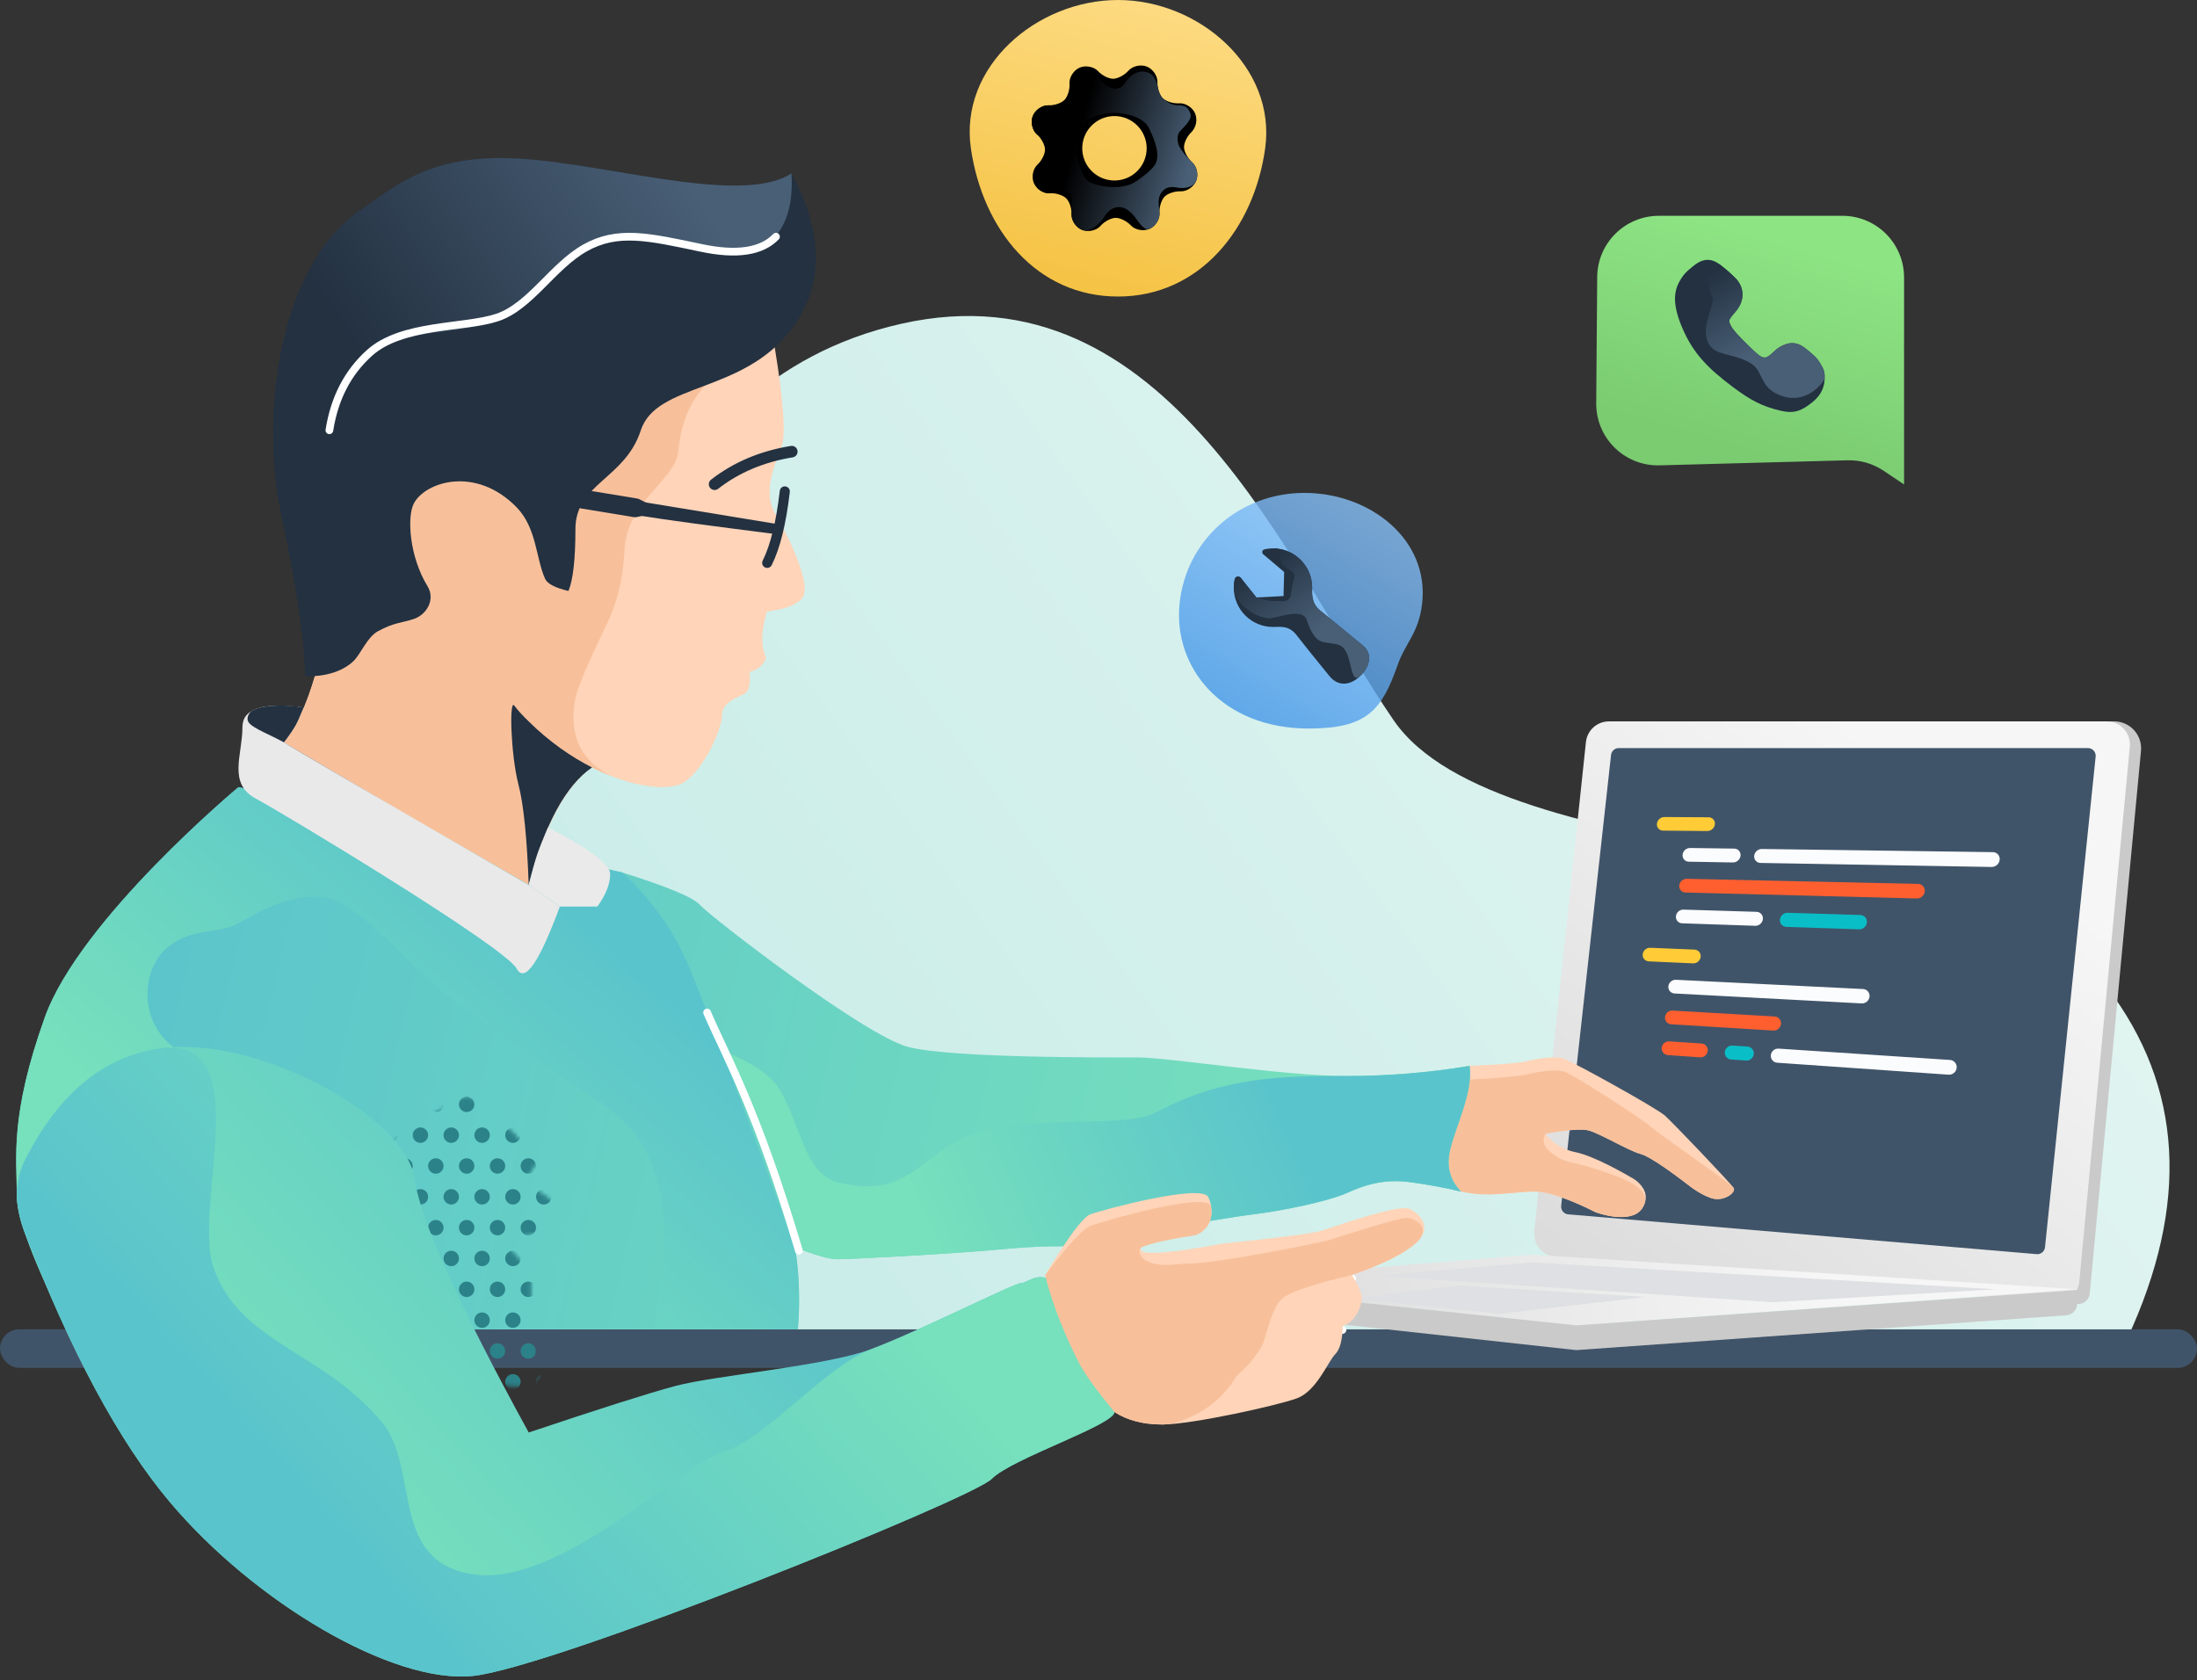 <svg xmlns="http://www.w3.org/2000/svg" xmlns:xlink="http://www.w3.org/1999/xlink" width="570px" height="436px" viewBox="0 0 570 436"><rect x="0" y="0" width="570" height="436" fill="#333333" stroke="none"/><title>Instant-Access-Engineers</title><desc>Created with Sketch.</desc><defs><linearGradient x1="89.781%" y1="35.262%" x2="5.034%" y2="67.988%" id="linearGradient-1"><stop stop-color="#E2F5F1" offset="0%"></stop><stop stop-color="#C5EBE7" offset="100%"></stop></linearGradient><linearGradient x1="71.724%" y1="15.726%" x2="-2.444%" y2="105.404%" id="linearGradient-2"><stop stop-color="#F6F6F6" offset="0%"></stop><stop stop-color="#D8D8D8" offset="100%"></stop></linearGradient><linearGradient x1="71.724%" y1="49.775%" x2="-2.444%" y2="50.364%" id="linearGradient-3"><stop stop-color="#F6F6F6" offset="0%"></stop><stop stop-color="#D8D8D8" offset="100%"></stop></linearGradient><linearGradient x1="93.042%" y1="54%" x2="6.653%" y2="46.526%" id="linearGradient-4"><stop stop-color="#77E0BC" offset="0%"></stop><stop stop-color="#5AC4CC" offset="100%"></stop></linearGradient><linearGradient x1="22.991%" y1="53.487%" x2="76.704%" y2="46.805%" id="linearGradient-5"><stop stop-color="#77E0BC" offset="0%"></stop><stop stop-color="#5AC4CC" offset="100%"></stop></linearGradient><linearGradient x1="22.991%" y1="71.633%" x2="76.704%" y2="30.179%" id="linearGradient-6"><stop stop-color="#77E0BC" offset="0%"></stop><stop stop-color="#5AC4CC" offset="100%"></stop></linearGradient><linearGradient x1="80.271%" y1="4.605%" x2="22.504%" y2="43.165%" id="linearGradient-7"><stop stop-color="#495F76" offset="0%"></stop><stop stop-color="#233141" offset="100%"></stop></linearGradient><path d="M25.575,84.915 C51.685,84.915 49.932,64.473 66.031,64.473 C73.312,52.961 74.215,41.779 68.74,30.927 C62.77,19.093 33.541,5.401 40.811,9.329 C37.308,11.073 35.509,12.583 35.415,13.857 C35.134,17.646 29.579,17.875 29.209,18.364 C25.033,23.889 23.245,20.942 22.166,24.273 C21.375,26.715 25.445,29.16 25.077,31.595 C24.901,32.758 18.807,35.795 18.676,36.966 C18.324,40.104 22.17,41.132 21.724,44.213 C21.477,45.915 30.168,45.631 30.447,47.337 C30.688,48.815 23.595,54.77 23.955,56.207 C24.456,58.201 23.867,61.339 24.348,62.897 C26.056,68.434 23.971,71.444 22.988,74.508 C21.12,80.337 21.982,83.806 25.575,84.915 Z" id="path-8"></path><linearGradient x1="22.991%" y1="64.836%" x2="76.704%" y2="36.406%" id="linearGradient-10"><stop stop-color="#77E0BC" offset="0%"></stop><stop stop-color="#5AC4CC" offset="100%"></stop></linearGradient><linearGradient x1="76.704%" y1="36.438%" x2="22.991%" y2="64.801%" id="linearGradient-11"><stop stop-color="#77E0BC" offset="0%"></stop><stop stop-color="#5AC4CC" offset="100%"></stop></linearGradient><linearGradient x1="72.041%" y1="2.051%" x2="47.18%" y2="100%" id="linearGradient-12"><stop stop-color="#FDDB82" offset="0%"></stop><stop stop-color="#F5C344" offset="100%"></stop></linearGradient><linearGradient x1="93.583%" y1="62.945%" x2="26.955%" y2="44.486%" id="linearGradient-13"><stop stop-color="#495F76" offset="0%"></stop><stop stop-color="#000000" offset="100%"></stop></linearGradient><linearGradient x1="87.658%" y1="-8.615%" x2="0%" y2="125.832%" id="linearGradient-14"><stop stop-color="#96CAFD" offset="0%"></stop><stop stop-color="#2785E1" offset="100%"></stop></linearGradient><linearGradient x1="70.668%" y1="52.534%" x2="32.107%" y2="-0.342%" id="linearGradient-15"><stop stop-color="#495F76" offset="0%"></stop><stop stop-color="#233141" offset="100%"></stop></linearGradient><linearGradient x1="72.041%" y1="13.588%" x2="47.18%" y2="87.969%" id="linearGradient-16"><stop stop-color="#8DE483" offset="0%"></stop><stop stop-color="#7BCB71" offset="100%"></stop></linearGradient><linearGradient x1="66.293%" y1="52.768%" x2="35.894%" y2="-4.999%" id="linearGradient-17"><stop stop-color="#495F76" offset="0%"></stop><stop stop-color="#233141" offset="100%"></stop></linearGradient></defs><g id="Page-1" stroke="none" stroke-width="1" fill="none" fill-rule="evenodd"><g id="Fixed-web-Quick-fixes-illustrations" transform="translate(-161, -4454)"><g id="Instant-Access-Engineers" transform="translate(161, 4454)"><path d="M64.509,348 C44.085,328.572 38.206,305.572 46.873,279 C59.873,239.141 101.963,247.915 128.603,212.133 C155.243,176.35 164.906,99.451 233.945,83.99 C302.984,68.529 334.071,146.85 361.569,186.891 C389.067,226.933 516.806,217.166 546.564,256.066 C566.402,281.998 568.142,312.512 551.785,347.607 L64.509,348 Z" id="Path-77" fill="url(#linearGradient-1)"></path><g id="Group-57" transform="translate(0, 41)"><path d="M200.999,49.131 C203.328,63.407 203.911,72.025 202.746,74.984 C200.999,79.423 197.877,86.697 200.999,92.088 C204.121,97.479 211.404,111.477 207.762,114.637 C204.121,117.796 198.766,117.119 198.766,118.126 C198.766,119.133 196.534,124.803 198.766,129.671 C198.031,131.599 196.599,132.835 194.47,133.38 C194.795,136.491 194.328,138.383 193.068,139.057 C191.178,140.068 187.35,141.288 187.35,144.567 C187.35,147.847 182.887,158.491 177.462,161.997 C173.84,164.338 164.22,163.553 153.47,158.076 C146.658,163.107 141.226,173.278 137.173,188.59 C117.375,177.265 106.37,170.936 104.159,169.603 C101.947,168.27 91.783,162.276 73.666,151.623 C76.75,147.98 79.478,142.097 81.85,133.974 L105.591,110.681 C100.636,93.327 103.936,83.241 115.49,80.423 C132.822,76.196 137.032,85.863 145.251,80.423 C153.47,74.984 156.515,58.442 165.837,54.922 C172.051,52.576 183.772,50.645 200.999,49.131 Z" id="Path-256-Copy" fill="#FFD4B8"></path><rect id="Rectangle" fill="#405469" x="0" y="303.942" width="570" height="10" rx="5"></rect><g id="Group-58" transform="translate(305.835, 146.188)"><path d="M241.321,7.81597009e-13 L242.665,7.81597009e-13 C246.531,7.80886838e-13 249.665,3.134 249.665,7 C249.665,7.22 249.655,7.439 249.634,7.658 L236.334,148.476 C236.183,150.084 234.784,151.284 233.172,151.189 L209.634,149.804 L209.634,149.804 L241.321,7.81597009e-13 Z" id="Path-275-Copy" fill="#CACACA"></path><path d="M94.582,109.512 L105.626,5.367 C105.95,2.316 108.524,-1.25557609e-13 111.593,-1.27897692e-13 L240.764,-1.27897692e-13 C244.078,-1.28506411e-13 246.764,2.686 246.764,6 C246.764,6.188 246.755,6.377 246.737,6.564 L233.625,145.401 C233.314,148.694 230.397,151.114 227.103,150.812 L97.65,138.935 C94.35,138.633 91.92,135.712 92.223,132.412 C92.225,132.39 92.227,132.368 92.229,132.345 L94.582,109.512 L94.582,109.512 Z" id="Path-275" fill="url(#linearGradient-2)"></path><polygon id="Path-276" fill="url(#linearGradient-3)" points="103.112 156.728 233.062 147.359 91.607 138.381 -2.27373675e-13 145.844"></polygon><polygon id="Path-276-Copy" fill="#DEE0E3" points="154.112 150.728 212.062 147.359 91.607 140.381 51 143.844"></polygon><polygon id="Path-276-Copy-2" fill="#DEE0E3" points="83.112 153.728 121.062 149.359 72.607 146.381 45 149.844"></polygon><path d="M112.144,8.708 L99.207,125.705 C99.085,126.803 99.877,127.791 100.975,127.913 C100.992,127.915 101.008,127.916 101.025,127.918 L222.573,138.245 C223.659,138.337 224.619,137.542 224.731,136.458 L237.87,9.133 C237.984,8.035 237.185,7.052 236.086,6.939 C236.018,6.932 235.95,6.928 235.881,6.928 L114.132,6.928 C113.112,6.928 112.256,7.695 112.144,8.708 Z" id="Path-278" fill="#405469"></path><g id="Group-59" transform="translate(120.165, 24.812)"><path d="M17.068,60.694 C16.961,61.696 16.08,62.433 15.075,62.363 L6.712,61.779 C5.766,61.713 5.053,60.893 5.119,59.947 C5.121,59.925 5.123,59.903 5.125,59.882 C5.232,58.891 6.101,58.161 7.096,58.226 L15.458,58.779 C16.413,58.843 17.137,59.669 17.074,60.624 C17.072,60.647 17.07,60.671 17.068,60.694 Z" id="Path" fill="#FF5F2F"></path><path d="M29.01,61.506 C28.903,62.52 28.013,63.267 26.996,63.196 L23.108,62.924 C22.145,62.857 21.418,62.021 21.485,61.057 C21.487,61.036 21.489,61.016 21.491,60.995 C21.598,59.987 22.481,59.244 23.492,59.311 L27.378,59.568 C28.347,59.632 29.08,60.469 29.016,61.438 C29.015,61.46 29.013,61.483 29.01,61.506 Z" id="Path" fill="#0ABEC7"></path><path d="M81.647,65.085 C81.54,66.152 80.605,66.941 79.535,66.866 L35.073,63.76 C34.096,63.692 33.36,62.845 33.428,61.868 C33.43,61.848 33.431,61.827 33.434,61.807 C33.54,60.787 34.434,60.035 35.457,60.102 L79.918,63.043 C80.943,63.111 81.72,63.997 81.652,65.022 C81.65,65.043 81.649,65.064 81.647,65.085 Z" id="Path" fill="#FBFCFE"></path><path d="M36.065,53.697 C35.958,54.719 35.064,55.476 34.038,55.413 L7.575,53.785 C6.637,53.728 5.923,52.92 5.98,51.981 C5.982,51.955 5.984,51.929 5.987,51.903 C6.094,50.91 6.962,50.175 7.959,50.233 L34.421,51.762 C35.388,51.818 36.127,52.648 36.071,53.615 C36.07,53.643 36.068,53.67 36.065,53.697 Z" id="Path" fill="#FF5F2F"></path><path d="M59.043,46.601 C58.936,47.648 58.026,48.427 56.974,48.371 L8.438,45.792 C7.507,45.742 6.792,44.947 6.842,44.016 C6.843,43.985 6.846,43.955 6.849,43.924 C6.957,42.929 7.822,42.19 8.822,42.239 L57.357,44.638 C58.341,44.687 59.099,45.524 59.05,46.507 C59.049,46.539 59.046,46.57 59.043,46.601 Z" id="Path" fill="#FBFCFE"></path><path d="M15.231,36.268 C15.123,37.272 14.253,38.02 13.243,37.975 L1.768,37.461 C0.852,37.42 0.142,36.644 0.183,35.728 C0.185,35.693 0.188,35.657 0.192,35.622 C0.299,34.632 1.156,33.895 2.151,33.936 L13.626,34.407 C14.555,34.445 15.277,35.229 15.239,36.158 C15.237,36.195 15.234,36.231 15.231,36.268 Z" id="Path" fill="#FFCC37"></path><path d="M31.371,26.478 C31.263,27.5 30.383,28.266 29.355,28.231 L10.403,27.584 C9.489,27.553 8.773,26.786 8.804,25.871 C8.805,25.831 8.808,25.79 8.813,25.75 C8.921,24.749 9.781,24 10.787,24.031 L29.738,24.607 C30.673,24.636 31.408,25.417 31.38,26.352 C31.378,26.394 31.375,26.436 31.371,26.478 Z" id="Path" fill="#FBFCFE"></path><path d="M58.353,27.349 C58.245,28.399 57.342,29.186 56.287,29.15 L37.435,28.506 C36.492,28.474 35.754,27.684 35.786,26.741 C35.787,26.701 35.79,26.661 35.794,26.621 C35.902,25.593 36.785,24.822 37.818,24.853 L56.67,25.427 C57.633,25.456 58.39,26.26 58.361,27.223 C58.36,27.265 58.357,27.307 58.353,27.349 Z" id="Path" fill="#0ABEC7"></path><path d="M73.369,19.294 C73.261,20.361 72.349,21.164 71.277,21.137 L11.266,19.59 C10.359,19.567 9.642,18.812 9.666,17.905 C9.667,17.86 9.67,17.816 9.675,17.771 C9.783,16.768 10.641,16.015 11.649,16.037 L71.66,17.361 C72.63,17.383 73.399,18.186 73.377,19.156 C73.376,19.202 73.374,19.248 73.369,19.294 Z" id="Path" fill="#FF5F2F"></path><path d="M25.576,10.026 C25.467,11.046 24.598,11.814 23.573,11.796 L12.128,11.596 C11.228,11.581 10.512,10.839 10.527,9.939 C10.528,9.89 10.531,9.841 10.537,9.792 C10.645,8.787 11.501,8.03 12.511,8.044 L23.956,8.2 C24.868,8.213 25.597,8.962 25.585,9.874 C25.584,9.925 25.581,9.976 25.576,10.026 Z" id="Path" fill="#FBFCFE"></path><path d="M92.808,11.073 C92.7,12.161 91.775,12.984 90.682,12.965 L30.74,11.921 C29.821,11.905 29.089,11.147 29.105,10.228 C29.106,10.179 29.109,10.13 29.114,10.081 C29.223,9.057 30.094,8.285 31.123,8.299 L91.065,9.12 C92.046,9.134 92.83,9.94 92.817,10.921 C92.816,10.972 92.813,11.022 92.808,11.073 Z" id="Path" fill="#FBFCFE"></path><path d="M18.918,1.868 C18.809,2.882 17.949,3.648 16.929,3.638 L5.457,3.534 C4.572,3.526 3.862,2.803 3.87,1.918 C3.87,1.865 3.873,1.812 3.879,1.759 C3.988,0.76 4.835,0.004 5.84,0.009 L17.312,0.071 C18.209,0.076 18.932,0.807 18.927,1.703 C18.927,1.758 18.924,1.813 18.918,1.868 Z" id="Path" fill="#FFCC37"></path></g><path d="M7.10542736e-14,151.844 L103.112,163.146 L230.275,154.109 C231.845,153.997 233.062,152.691 233.062,151.117 L233.062,147.555 L233.062,147.555 L103.112,156.728 L7.10542736e-14,145.844 L7.10542736e-14,151.844 Z" id="Path-277" fill="#CACACA"></path></g><path d="M380.314,235.583 C380.937,235.583 392.688,235.165 395.805,234.416 C398.922,233.667 403.388,232.904 405.875,233.792 C408.362,234.679 429.721,246.489 431.924,248.457 C434.127,250.424 449.077,266.098 449.783,267.262 C450.489,268.425 447.187,270.978 443.928,269.877 C440.669,268.777 437.931,266.382 436.727,265.498 C435.524,264.614 428.41,259.133 425.556,258.403 C422.702,257.673 415.251,253.198 412.261,252.362 C409.271,251.525 400.938,253.198 400.938,253.198 C400.938,253.198 403.511,256.923 408.597,257.938 C413.683,258.953 421.967,263.796 423.768,264.851 C424.718,265.407 428.838,268.41 426.03,272.582 C423.222,276.753 414.558,273.883 413.662,273.405 C412.766,272.927 403.362,268.19 398.417,268.19 C393.473,268.19 387.903,269.353 382.801,268.772 C377.699,268.19 377.85,267.63 377.31,267.63 C376.95,267.63 375.152,264.901 371.916,259.443 C377.1,243.536 379.899,235.583 380.314,235.583 Z" id="Path-274" fill="#FFD4B8"></path><path d="M380.701,239.146 C381.324,239.146 392.905,238.569 396.022,237.82 C399.139,237.071 403.605,236.308 406.092,237.196 C408.579,238.083 425.912,249.265 428.116,251.232 C430.319,253.2 449.077,266.098 449.783,267.262 C450.489,268.425 447.187,270.978 443.928,269.877 C440.669,268.777 437.931,266.382 436.727,265.498 C435.524,264.614 428.41,259.133 425.556,258.403 C422.702,257.673 415.251,253.198 412.261,252.362 C409.271,251.525 400.938,253.198 400.938,253.198 C400.938,253.198 399.955,254.727 400.938,256.446 C401.916,258.158 404.855,260.059 407.393,260.565 C412.479,261.58 420.565,264.443 422.366,265.498 C423.316,266.054 428.838,268.41 426.03,272.582 C423.222,276.753 414.558,273.883 413.662,273.405 C412.766,272.927 403.362,268.19 398.417,268.19 C393.473,268.19 387.903,269.353 382.801,268.772 C377.699,268.19 377.85,267.63 377.31,267.63 C376.95,267.63 375.152,264.901 371.916,259.443 C377.358,245.912 380.286,239.146 380.701,239.146 Z" id="Path-274-Copy" fill="#F7C09B"></path><path d="M61.876,163.24 C61.876,163.24 20.758,197.5 11.619,223.002 C2.481,248.503 4.361,259.5 4.361,268.832 C4.361,275.052 8.772,286.756 17.595,303.942 L207.009,303.942 C207.601,296.37 207.345,289.267 206.241,282.634 C211.517,284.713 215.211,285.752 217.322,285.752 C220.49,285.752 246.697,284.423 260.955,283.077 C275.212,281.73 278.409,283.018 282.922,281.73 C287.436,280.443 316.613,275.134 324.901,274.137 C333.19,273.14 344.851,270.631 349.37,268.599 C353.889,266.567 358.898,264.831 365.867,265.768 C370.513,266.392 374.924,267.209 379.099,268.218 C376.157,265.267 375.202,261.638 376.236,257.328 C377.786,250.864 382.201,242.496 381.276,235.583 C370.84,237.333 360.205,238.208 349.37,238.208 C333.118,238.208 303.1,233.393 295.314,233.393 C287.529,233.393 246.997,233.61 235.611,230.663 C224.225,227.717 184.183,196.757 181.629,193.843 C179.926,191.9 173.217,189.09 161.502,185.414 C95.085,170.631 61.876,163.24 61.876,163.24 Z" id="Path-263" fill="url(#linearGradient-4)"></path><path d="M206.241,282.634 C211.517,284.713 215.211,285.752 217.322,285.752 C220.49,285.752 246.697,284.423 260.955,283.077 C275.212,281.73 278.409,283.018 282.922,281.73 C287.436,280.443 316.613,275.134 324.901,274.137 C333.19,273.14 344.851,270.631 349.37,268.599 C353.889,266.567 358.898,264.831 365.867,265.768 C370.513,266.392 374.924,267.209 379.099,268.218 C376.157,265.267 375.202,261.638 376.236,257.328 C377.786,250.864 382.201,242.496 381.276,235.583 C370.84,237.333 360.205,238.208 349.37,238.208 C333.118,238.208 317.727,238.208 300.065,247.557 C291.945,251.855 271.97,248.254 254.574,252.634 C239.428,256.448 236.985,270.845 217.322,265.768 C208.758,263.557 207.659,250.727 202.321,241.768 C200.192,238.195 195.624,234.983 188.615,232.134 C204.675,268.419 207.042,287.446 206.241,282.634 Z" id="Path-263-Copy-2" fill="url(#linearGradient-5)"></path><path d="M61.876,163.24 C61.876,163.24 20.758,197.5 11.619,223.002 C2.481,248.503 4.361,259.5 4.361,268.832 C4.361,275.052 8.772,286.756 17.595,303.942 C50.637,262.202 61.069,238.574 48.89,233.056 C35.336,226.916 36.087,210.6 43.681,204.646 C49.244,200.285 54.351,201.218 59.821,199.506 C63.314,198.413 71.21,191.642 82.174,191.642 C92.793,191.642 104.126,208.62 119.074,219.643 C132.752,229.729 139.128,233.694 156.412,245.557 C183.143,263.902 166.963,299.957 170.806,303.557 L207.009,303.942 C207.601,296.37 207.345,289.267 206.241,282.634 C192.232,244.447 183.028,220.083 178.627,209.54 C174.945,200.719 169.237,192.677 161.502,185.414 C95.085,170.631 61.876,163.24 61.876,163.24 Z" id="Path-263-Copy" fill="url(#linearGradient-6)"></path><path d="M158.298,160.262 C156.727,159.639 155.112,158.912 153.47,158.076 C146.658,163.107 141.226,173.278 137.173,188.59 C117.375,177.265 106.37,170.936 104.159,169.603 C101.947,168.27 91.783,162.276 73.666,151.623 C76.75,147.98 79.478,142.097 81.85,133.974 L105.591,110.681 C100.636,93.327 103.936,83.241 115.49,80.423 C132.822,76.196 137.032,85.863 145.251,80.423 C153.47,74.984 156.515,58.442 165.837,54.922 C169.936,53.374 174.558,59.771 183.449,58.585 C179.157,62.793 176.666,68.663 175.976,76.196 C175.317,83.4 162.779,89.126 162.054,101.322 C161.798,105.634 161.33,112.809 157.456,120.9 C154.622,126.819 149.807,136.726 149.109,141.081 C147.689,149.943 150.752,156.337 158.298,160.262 Z" id="Path-256-Copy-2" fill="#F7C09B"></path><path d="M79.195,134.539 C78.979,124.667 76.937,110.797 73.068,92.928 C67.266,66.125 72.668,27.706 93.582,13.444 C102.236,7.543 110.476,0 129.949,0 C153.552,0 191.427,12.96 205.345,4.001 C213.762,19.727 213.762,33.197 205.345,44.41 C192.72,61.228 170.293,58.195 166.232,70.716 C162.171,83.237 149.291,84.516 149.291,96.263 C149.291,104.094 148.688,109.456 147.483,112.348 C144.025,111.533 142.005,110.482 141.423,109.196 C139.035,103.92 139.248,95.992 134.057,90.659 C123.422,79.735 110.275,84.049 107.362,89.65 C105.542,93.149 106.219,103.434 110.909,111.095 C113.081,114.641 110.573,118.557 107.362,119.614 C104.151,120.672 102.238,120.507 98.046,122.799 C95.182,124.365 93.559,128.871 91.571,130.675 C88.733,133.251 84.608,134.539 79.195,134.539 Z" id="Path-255" fill="#233141"></path><path d="M79.195,134.539 C78.979,124.667 76.937,110.797 73.068,92.928 C67.266,66.125 72.668,27.706 93.582,13.444 C102.236,7.543 110.476,0 129.949,0 C153.552,0 191.427,12.96 205.345,4.001 C206.005,14.845 202.511,21.7 194.863,24.565 C186.973,27.521 173.404,16.201 155.211,22.302 C145.937,25.413 142.659,33.46 128.995,41.389 C117.614,47.993 105.128,41.881 93.582,53.571 C83.007,64.275 90.319,84.078 91.571,100.02 C92.427,110.919 88.302,122.425 79.195,134.539 Z" id="Path-255-Copy" fill="url(#linearGradient-7)"></path><path d="M153.597,158.14 C148.206,155.409 142.527,151.498 137.173,146.207 C135.578,144.67 134.328,143.295 133.424,142.08 C132.067,140.259 132.528,154.975 134.512,162.573 C135.834,167.639 136.721,176.311 137.173,188.59 C141.23,173.035 146.704,162.885 153.597,158.14 Z" id="Path-256" fill="#233141"></path><path d="M205.424,76.196 C197.719,77.447 191.043,80.265 185.396,84.65" id="Path-257" stroke="#233141" stroke-width="3" stroke-linecap="round"></path><path d="M149.135,88.684 C149.305,87.654 150.248,85.944 151.273,86.052 L151.387,86.067 C157.559,87.082 162.188,87.843 165.274,88.35 C166.103,88.487 166.974,89.283 167.888,89.433 C173.273,90.319 184.645,92.188 202.003,95.042 C203.071,95.218 202.883,95.709 202.708,96.778 C202.595,97.464 202.148,97.74 201.367,97.604 C183.818,95.385 172.337,93.831 166.925,92.941 C166.084,92.803 165.28,93.324 164.511,93.198 C161.453,92.695 156.867,91.941 150.751,90.936 C149.683,90.76 148.96,89.752 149.135,88.684 Z" id="Path-258" fill="#233141" fill-rule="nonzero"></path><path d="M204.252,86.695 C202.739,94.772 200.789,100.833 198.402,104.878" id="Path-259" stroke="#233141" stroke-width="2.614" stroke-linecap="round" transform="translate(201.327, 95.787) rotate(-4) translate(-201.327, -95.787) "></path><path d="M78.705,142.575 C68.167,141.185 62.899,142.89 62.899,147.689 C62.899,154.888 59.028,162.272 66.347,166.21 C73.666,170.148 130.971,204.656 134.072,210.372 C136.139,214.182 139.866,208.806 145.251,194.241 L138.154,189.229 C97.016,165.404 75.52,152.869 73.666,151.623 C75.099,149.738 76.124,148.242 76.74,147.137 C77.244,146.232 77.899,144.711 78.705,142.575 Z" id="Path-262" fill="#E9E9E9"></path><path d="M78.705,142.575 C77.278,142.356 76.256,142.225 75.638,142.18 C73.208,142.005 71.442,142.097 70.347,142.18 C68.205,142.343 66.525,142.778 65.307,143.483 C64.926,143.704 63.693,145.094 64.476,146.384 C64.951,147.167 66.523,148.097 68.5,149.045 C70.825,150.161 72.547,151.02 73.666,151.623 C75.099,149.738 76.124,148.242 76.74,147.137 C77.244,146.232 77.899,144.711 78.705,142.575 Z" id="Path-262-Copy" fill="#233141"></path><path d="M142.179,173.708 C152.93,179.234 158.305,183.268 158.305,185.812 C158.305,188.355 157.198,191.165 154.983,194.241 L145.251,194.241 L137.173,188.59 C138.039,185.134 138.757,182.561 139.326,180.871 C139.894,179.181 140.845,176.793 142.179,173.708 Z" id="Path-265" fill="#EAEAEA"></path><path d="M207.276,283.538 C196.291,246.659 188.808,234.105 183.449,221.731" id="Path-267" stroke="#FFFFFF" stroke-width="2" stroke-linecap="round"></path><line x1="350.834" y1="290.764" x2="336.459" y2="293.902" id="Path-270" stroke="#FFFFFF" stroke-width="2" stroke-linecap="round"></line><path d="M348.294,304.1 C348.294,304.1 344.747,304.888 337.653,306.463" id="Path-271" stroke="#FFFFFF" stroke-width="2" stroke-linecap="round"></path><g id="Combined-Shape" transform="translate(116.5, 281) scale(-1, 1) translate(-116.5, -281) translate(71, 234)"><mask id="mask-9" fill="white"><use xlink:href="#path-8"></use></mask><g id="Mask" transform="translate(45.459, 46.779) rotate(40) translate(-45.459, -46.779) "></g><path d="M20.926,129.557 C22.031,129.557 22.926,130.452 22.926,131.557 C22.926,132.661 22.031,133.557 20.926,133.557 C19.822,133.557 18.926,132.661 18.926,131.557 C18.926,130.452 19.822,129.557 20.926,129.557 Z M28.926,129.557 C30.031,129.557 30.926,130.452 30.926,131.557 C30.926,132.661 30.031,133.557 28.926,133.557 C27.822,133.557 26.926,132.661 26.926,131.557 C26.926,130.452 27.822,129.557 28.926,129.557 Z M36.926,129.557 C38.031,129.557 38.926,130.452 38.926,131.557 C38.926,132.661 38.031,133.557 36.926,133.557 C35.822,133.557 34.926,132.661 34.926,131.557 C34.926,130.452 35.822,129.557 36.926,129.557 Z M44.926,129.557 C46.031,129.557 46.926,130.452 46.926,131.557 C46.926,132.661 46.031,133.557 44.926,133.557 C43.822,133.557 42.926,132.661 42.926,131.557 C42.926,130.452 43.822,129.557 44.926,129.557 Z M52.926,129.557 C54.031,129.557 54.926,130.452 54.926,131.557 C54.926,132.661 54.031,133.557 52.926,133.557 C51.822,133.557 50.926,132.661 50.926,131.557 C50.926,130.452 51.822,129.557 52.926,129.557 Z M60.926,129.557 C62.031,129.557 62.926,130.452 62.926,131.557 C62.926,132.661 62.031,133.557 60.926,133.557 C59.822,133.557 58.926,132.661 58.926,131.557 C58.926,130.452 59.822,129.557 60.926,129.557 Z M40.926,121.557 C42.031,121.557 42.926,122.452 42.926,123.557 C42.926,124.661 42.031,125.557 40.926,125.557 C39.822,125.557 38.926,124.661 38.926,123.557 C38.926,122.452 39.822,121.557 40.926,121.557 Z M48.926,121.557 C50.031,121.557 50.926,122.452 50.926,123.557 C50.926,124.661 50.031,125.557 48.926,125.557 C47.822,125.557 46.926,124.661 46.926,123.557 C46.926,122.452 47.822,121.557 48.926,121.557 Z M56.926,121.557 C58.031,121.557 58.926,122.452 58.926,123.557 C58.926,124.661 58.031,125.557 56.926,125.557 C55.822,125.557 54.926,124.661 54.926,123.557 C54.926,122.452 55.822,121.557 56.926,121.557 Z M16.926,121.557 C18.031,121.557 18.926,122.452 18.926,123.557 C18.926,124.661 18.031,125.557 16.926,125.557 C15.822,125.557 14.926,124.661 14.926,123.557 C14.926,122.452 15.822,121.557 16.926,121.557 Z M24.926,121.557 C26.031,121.557 26.926,122.452 26.926,123.557 C26.926,124.661 26.031,125.557 24.926,125.557 C23.822,125.557 22.926,124.661 22.926,123.557 C22.926,122.452 23.822,121.557 24.926,121.557 Z M32.926,121.557 C34.031,121.557 34.926,122.452 34.926,123.557 C34.926,124.661 34.031,125.557 32.926,125.557 C31.822,125.557 30.926,124.661 30.926,123.557 C30.926,122.452 31.822,121.557 32.926,121.557 Z M20.926,113.557 C22.031,113.557 22.926,114.452 22.926,115.557 C22.926,116.661 22.031,117.557 20.926,117.557 C19.822,117.557 18.926,116.661 18.926,115.557 C18.926,114.452 19.822,113.557 20.926,113.557 Z M28.926,113.557 C30.031,113.557 30.926,114.452 30.926,115.557 C30.926,116.661 30.031,117.557 28.926,117.557 C27.822,117.557 26.926,116.661 26.926,115.557 C26.926,114.452 27.822,113.557 28.926,113.557 Z M36.926,113.557 C38.031,113.557 38.926,114.452 38.926,115.557 C38.926,116.661 38.031,117.557 36.926,117.557 C35.822,117.557 34.926,116.661 34.926,115.557 C34.926,114.452 35.822,113.557 36.926,113.557 Z M44.926,113.557 C46.031,113.557 46.926,114.452 46.926,115.557 C46.926,116.661 46.031,117.557 44.926,117.557 C43.822,117.557 42.926,116.661 42.926,115.557 C42.926,114.452 43.822,113.557 44.926,113.557 Z M52.926,113.557 C54.031,113.557 54.926,114.452 54.926,115.557 C54.926,116.661 54.031,117.557 52.926,117.557 C51.822,117.557 50.926,116.661 50.926,115.557 C50.926,114.452 51.822,113.557 52.926,113.557 Z M60.926,113.557 C62.031,113.557 62.926,114.452 62.926,115.557 C62.926,116.661 62.031,117.557 60.926,117.557 C59.822,117.557 58.926,116.661 58.926,115.557 C58.926,114.452 59.822,113.557 60.926,113.557 Z M40.926,105.557 C42.031,105.557 42.926,106.452 42.926,107.557 C42.926,108.661 42.031,109.557 40.926,109.557 C39.822,109.557 38.926,108.661 38.926,107.557 C38.926,106.452 39.822,105.557 40.926,105.557 Z M48.926,105.557 C50.031,105.557 50.926,106.452 50.926,107.557 C50.926,108.661 50.031,109.557 48.926,109.557 C47.822,109.557 46.926,108.661 46.926,107.557 C46.926,106.452 47.822,105.557 48.926,105.557 Z M56.926,105.557 C58.031,105.557 58.926,106.452 58.926,107.557 C58.926,108.661 58.031,109.557 56.926,109.557 C55.822,109.557 54.926,108.661 54.926,107.557 C54.926,106.452 55.822,105.557 56.926,105.557 Z M16.926,105.557 C18.031,105.557 18.926,106.452 18.926,107.557 C18.926,108.661 18.031,109.557 16.926,109.557 C15.822,109.557 14.926,108.661 14.926,107.557 C14.926,106.452 15.822,105.557 16.926,105.557 Z M24.926,105.557 C26.031,105.557 26.926,106.452 26.926,107.557 C26.926,108.661 26.031,109.557 24.926,109.557 C23.822,109.557 22.926,108.661 22.926,107.557 C22.926,106.452 23.822,105.557 24.926,105.557 Z M32.926,105.557 C34.031,105.557 34.926,106.452 34.926,107.557 C34.926,108.661 34.031,109.557 32.926,109.557 C31.822,109.557 30.926,108.661 30.926,107.557 C30.926,106.452 31.822,105.557 32.926,105.557 Z M36.926,97.557 C38.031,97.557 38.926,98.452 38.926,99.557 C38.926,100.661 38.031,101.557 36.926,101.557 C35.822,101.557 34.926,100.661 34.926,99.557 C34.926,98.452 35.822,97.557 36.926,97.557 Z M44.926,97.557 C46.031,97.557 46.926,98.452 46.926,99.557 C46.926,100.661 46.031,101.557 44.926,101.557 C43.822,101.557 42.926,100.661 42.926,99.557 C42.926,98.452 43.822,97.557 44.926,97.557 Z M52.926,97.557 C54.031,97.557 54.926,98.452 54.926,99.557 C54.926,100.661 54.031,101.557 52.926,101.557 C51.822,101.557 50.926,100.661 50.926,99.557 C50.926,98.452 51.822,97.557 52.926,97.557 Z M20.926,97.557 C22.031,97.557 22.926,98.452 22.926,99.557 C22.926,100.661 22.031,101.557 20.926,101.557 C19.822,101.557 18.926,100.661 18.926,99.557 C18.926,98.452 19.822,97.557 20.926,97.557 Z M28.926,97.557 C30.031,97.557 30.926,98.452 30.926,99.557 C30.926,100.661 30.031,101.557 28.926,101.557 C27.822,101.557 26.926,100.661 26.926,99.557 C26.926,98.452 27.822,97.557 28.926,97.557 Z M60.926,97.557 C62.031,97.557 62.926,98.452 62.926,99.557 C62.926,100.661 62.031,101.557 60.926,101.557 C59.822,101.557 58.926,100.661 58.926,99.557 C58.926,98.452 59.822,97.557 60.926,97.557 Z M56.926,89.557 C58.031,89.557 58.926,90.452 58.926,91.557 C58.926,92.661 58.031,93.557 56.926,93.557 C55.822,93.557 54.926,92.661 54.926,91.557 C54.926,90.452 55.822,89.557 56.926,89.557 Z M32.926,89.557 C34.031,89.557 34.926,90.452 34.926,91.557 C34.926,92.661 34.031,93.557 32.926,93.557 C31.822,93.557 30.926,92.661 30.926,91.557 C30.926,90.452 31.822,89.557 32.926,89.557 Z M24.926,89.557 C26.031,89.557 26.926,90.452 26.926,91.557 C26.926,92.661 26.031,93.557 24.926,93.557 C23.822,93.557 22.926,92.661 22.926,91.557 C22.926,90.452 23.822,89.557 24.926,89.557 Z M40.926,89.557 C42.031,89.557 42.926,90.452 42.926,91.557 C42.926,92.661 42.031,93.557 40.926,93.557 C39.822,93.557 38.926,92.661 38.926,91.557 C38.926,90.452 39.822,89.557 40.926,89.557 Z M16.926,89.557 C18.031,89.557 18.926,90.452 18.926,91.557 C18.926,92.661 18.031,93.557 16.926,93.557 C15.822,93.557 14.926,92.661 14.926,91.557 C14.926,90.452 15.822,89.557 16.926,89.557 Z M48.926,89.557 C50.031,89.557 50.926,90.452 50.926,91.557 C50.926,92.661 50.031,93.557 48.926,93.557 C47.822,93.557 46.926,92.661 46.926,91.557 C46.926,90.452 47.822,89.557 48.926,89.557 Z M36.926,81.557 C38.031,81.557 38.926,82.452 38.926,83.557 C38.926,84.661 38.031,85.557 36.926,85.557 C35.822,85.557 34.926,84.661 34.926,83.557 C34.926,82.452 35.822,81.557 36.926,81.557 Z M60.926,81.557 C62.031,81.557 62.926,82.452 62.926,83.557 C62.926,84.661 62.031,85.557 60.926,85.557 C59.822,85.557 58.926,84.661 58.926,83.557 C58.926,82.452 59.822,81.557 60.926,81.557 Z M44.926,81.557 C46.031,81.557 46.926,82.452 46.926,83.557 C46.926,84.661 46.031,85.557 44.926,85.557 C43.822,85.557 42.926,84.661 42.926,83.557 C42.926,82.452 43.822,81.557 44.926,81.557 Z M20.926,81.557 C22.031,81.557 22.926,82.452 22.926,83.557 C22.926,84.661 22.031,85.557 20.926,85.557 C19.822,85.557 18.926,84.661 18.926,83.557 C18.926,82.452 19.822,81.557 20.926,81.557 Z M52.926,81.557 C54.031,81.557 54.926,82.452 54.926,83.557 C54.926,84.661 54.031,85.557 52.926,85.557 C51.822,85.557 50.926,84.661 50.926,83.557 C50.926,82.452 51.822,81.557 52.926,81.557 Z M28.926,81.557 C30.031,81.557 30.926,82.452 30.926,83.557 C30.926,84.661 30.031,85.557 28.926,85.557 C27.822,85.557 26.926,84.661 26.926,83.557 C26.926,82.452 27.822,81.557 28.926,81.557 Z M16.926,73.557 C18.031,73.557 18.926,74.452 18.926,75.557 C18.926,76.661 18.031,77.557 16.926,77.557 C15.822,77.557 14.926,76.661 14.926,75.557 C14.926,74.452 15.822,73.557 16.926,73.557 Z M24.926,73.557 C26.031,73.557 26.926,74.452 26.926,75.557 C26.926,76.661 26.031,77.557 24.926,77.557 C23.822,77.557 22.926,76.661 22.926,75.557 C22.926,74.452 23.822,73.557 24.926,73.557 Z M32.926,73.557 C34.031,73.557 34.926,74.452 34.926,75.557 C34.926,76.661 34.031,77.557 32.926,77.557 C31.822,77.557 30.926,76.661 30.926,75.557 C30.926,74.452 31.822,73.557 32.926,73.557 Z M40.926,73.557 C42.031,73.557 42.926,74.452 42.926,75.557 C42.926,76.661 42.031,77.557 40.926,77.557 C39.822,77.557 38.926,76.661 38.926,75.557 C38.926,74.452 39.822,73.557 40.926,73.557 Z M48.926,73.557 C50.031,73.557 50.926,74.452 50.926,75.557 C50.926,76.661 50.031,77.557 48.926,77.557 C47.822,77.557 46.926,76.661 46.926,75.557 C46.926,74.452 47.822,73.557 48.926,73.557 Z M56.926,73.557 C58.031,73.557 58.926,74.452 58.926,75.557 C58.926,76.661 58.031,77.557 56.926,77.557 C55.822,77.557 54.926,76.661 54.926,75.557 C54.926,74.452 55.822,73.557 56.926,73.557 Z M60.926,65.557 C62.031,65.557 62.926,66.452 62.926,67.557 C62.926,68.661 62.031,69.557 60.926,69.557 C59.822,69.557 58.926,68.661 58.926,67.557 C58.926,66.452 59.822,65.557 60.926,65.557 Z M52.926,65.557 C54.031,65.557 54.926,66.452 54.926,67.557 C54.926,68.661 54.031,69.557 52.926,69.557 C51.822,69.557 50.926,68.661 50.926,67.557 C50.926,66.452 51.822,65.557 52.926,65.557 Z M44.926,65.557 C46.031,65.557 46.926,66.452 46.926,67.557 C46.926,68.661 46.031,69.557 44.926,69.557 C43.822,69.557 42.926,68.661 42.926,67.557 C42.926,66.452 43.822,65.557 44.926,65.557 Z M36.926,65.557 C38.031,65.557 38.926,66.452 38.926,67.557 C38.926,68.661 38.031,69.557 36.926,69.557 C35.822,69.557 34.926,68.661 34.926,67.557 C34.926,66.452 35.822,65.557 36.926,65.557 Z M28.926,65.557 C30.031,65.557 30.926,66.452 30.926,67.557 C30.926,68.661 30.031,69.557 28.926,69.557 C27.822,69.557 26.926,68.661 26.926,67.557 C26.926,66.452 27.822,65.557 28.926,65.557 Z M20.926,65.557 C22.031,65.557 22.926,66.452 22.926,67.557 C22.926,68.661 22.031,69.557 20.926,69.557 C19.822,69.557 18.926,68.661 18.926,67.557 C18.926,66.452 19.822,65.557 20.926,65.557 Z M32.926,57.557 C34.031,57.557 34.926,58.452 34.926,59.557 C34.926,60.661 34.031,61.557 32.926,61.557 C31.822,61.557 30.926,60.661 30.926,59.557 C30.926,58.452 31.822,57.557 32.926,57.557 Z M48.926,57.557 C50.031,57.557 50.926,58.452 50.926,59.557 C50.926,60.661 50.031,61.557 48.926,61.557 C47.822,61.557 46.926,60.661 46.926,59.557 C46.926,58.452 47.822,57.557 48.926,57.557 Z M56.926,57.557 C58.031,57.557 58.926,58.452 58.926,59.557 C58.926,60.661 58.031,61.557 56.926,61.557 C55.822,61.557 54.926,60.661 54.926,59.557 C54.926,58.452 55.822,57.557 56.926,57.557 Z M16.926,57.557 C18.031,57.557 18.926,58.452 18.926,59.557 C18.926,60.661 18.031,61.557 16.926,61.557 C15.822,61.557 14.926,60.661 14.926,59.557 C14.926,58.452 15.822,57.557 16.926,57.557 Z M40.926,57.557 C42.031,57.557 42.926,58.452 42.926,59.557 C42.926,60.661 42.031,61.557 40.926,61.557 C39.822,61.557 38.926,60.661 38.926,59.557 C38.926,58.452 39.822,57.557 40.926,57.557 Z M24.926,57.557 C26.031,57.557 26.926,58.452 26.926,59.557 C26.926,60.661 26.031,61.557 24.926,61.557 C23.822,61.557 22.926,60.661 22.926,59.557 C22.926,58.452 23.822,57.557 24.926,57.557 Z M36.926,49.557 C38.031,49.557 38.926,50.452 38.926,51.557 C38.926,52.661 38.031,53.557 36.926,53.557 C35.822,53.557 34.926,52.661 34.926,51.557 C34.926,50.452 35.822,49.557 36.926,49.557 Z M28.926,49.557 C30.031,49.557 30.926,50.452 30.926,51.557 C30.926,52.661 30.031,53.557 28.926,53.557 C27.822,53.557 26.926,52.661 26.926,51.557 C26.926,50.452 27.822,49.557 28.926,49.557 Z M60.926,49.557 C62.031,49.557 62.926,50.452 62.926,51.557 C62.926,52.661 62.031,53.557 60.926,53.557 C59.822,53.557 58.926,52.661 58.926,51.557 C58.926,50.452 59.822,49.557 60.926,49.557 Z M20.926,49.557 C22.031,49.557 22.926,50.452 22.926,51.557 C22.926,52.661 22.031,53.557 20.926,53.557 C19.822,53.557 18.926,52.661 18.926,51.557 C18.926,50.452 19.822,49.557 20.926,49.557 Z M52.926,49.557 C54.031,49.557 54.926,50.452 54.926,51.557 C54.926,52.661 54.031,53.557 52.926,53.557 C51.822,53.557 50.926,52.661 50.926,51.557 C50.926,50.452 51.822,49.557 52.926,49.557 Z M44.926,49.557 C46.031,49.557 46.926,50.452 46.926,51.557 C46.926,52.661 46.031,53.557 44.926,53.557 C43.822,53.557 42.926,52.661 42.926,51.557 C42.926,50.452 43.822,49.557 44.926,49.557 Z M56.926,41.557 C58.031,41.557 58.926,42.452 58.926,43.557 C58.926,44.661 58.031,45.557 56.926,45.557 C55.822,45.557 54.926,44.661 54.926,43.557 C54.926,42.452 55.822,41.557 56.926,41.557 Z M24.926,41.557 C26.031,41.557 26.926,42.452 26.926,43.557 C26.926,44.661 26.031,45.557 24.926,45.557 C23.822,45.557 22.926,44.661 22.926,43.557 C22.926,42.452 23.822,41.557 24.926,41.557 Z M32.926,41.557 C34.031,41.557 34.926,42.452 34.926,43.557 C34.926,44.661 34.031,45.557 32.926,45.557 C31.822,45.557 30.926,44.661 30.926,43.557 C30.926,42.452 31.822,41.557 32.926,41.557 Z M40.926,41.557 C42.031,41.557 42.926,42.452 42.926,43.557 C42.926,44.661 42.031,45.557 40.926,45.557 C39.822,45.557 38.926,44.661 38.926,43.557 C38.926,42.452 39.822,41.557 40.926,41.557 Z M16.926,41.557 C18.031,41.557 18.926,42.452 18.926,43.557 C18.926,44.661 18.031,45.557 16.926,45.557 C15.822,45.557 14.926,44.661 14.926,43.557 C14.926,42.452 15.822,41.557 16.926,41.557 Z M48.926,41.557 C50.031,41.557 50.926,42.452 50.926,43.557 C50.926,44.661 50.031,45.557 48.926,45.557 C47.822,45.557 46.926,44.661 46.926,43.557 C46.926,42.452 47.822,41.557 48.926,41.557 Z M52.926,33.557 C54.031,33.557 54.926,34.452 54.926,35.557 C54.926,36.661 54.031,37.557 52.926,37.557 C51.822,37.557 50.926,36.661 50.926,35.557 C50.926,34.452 51.822,33.557 52.926,33.557 Z M28.926,33.557 C30.031,33.557 30.926,34.452 30.926,35.557 C30.926,36.661 30.031,37.557 28.926,37.557 C27.822,37.557 26.926,36.661 26.926,35.557 C26.926,34.452 27.822,33.557 28.926,33.557 Z M44.926,33.557 C46.031,33.557 46.926,34.452 46.926,35.557 C46.926,36.661 46.031,37.557 44.926,37.557 C43.822,37.557 42.926,36.661 42.926,35.557 C42.926,34.452 43.822,33.557 44.926,33.557 Z M20.926,33.557 C22.031,33.557 22.926,34.452 22.926,35.557 C22.926,36.661 22.031,37.557 20.926,37.557 C19.822,37.557 18.926,36.661 18.926,35.557 C18.926,34.452 19.822,33.557 20.926,33.557 Z M60.926,33.557 C62.031,33.557 62.926,34.452 62.926,35.557 C62.926,36.661 62.031,37.557 60.926,37.557 C59.822,37.557 58.926,36.661 58.926,35.557 C58.926,34.452 59.822,33.557 60.926,33.557 Z M36.926,33.557 C38.031,33.557 38.926,34.452 38.926,35.557 C38.926,36.661 38.031,37.557 36.926,37.557 C35.822,37.557 34.926,36.661 34.926,35.557 C34.926,34.452 35.822,33.557 36.926,33.557 Z M16.926,25.557 C18.031,25.557 18.926,26.452 18.926,27.557 C18.926,28.661 18.031,29.557 16.926,29.557 C15.822,29.557 14.926,28.661 14.926,27.557 C14.926,26.452 15.822,25.557 16.926,25.557 Z M24.926,25.557 C26.031,25.557 26.926,26.452 26.926,27.557 C26.926,28.661 26.031,29.557 24.926,29.557 C23.822,29.557 22.926,28.661 22.926,27.557 C22.926,26.452 23.822,25.557 24.926,25.557 Z M32.926,25.557 C34.031,25.557 34.926,26.452 34.926,27.557 C34.926,28.661 34.031,29.557 32.926,29.557 C31.822,29.557 30.926,28.661 30.926,27.557 C30.926,26.452 31.822,25.557 32.926,25.557 Z M40.926,25.557 C42.031,25.557 42.926,26.452 42.926,27.557 C42.926,28.661 42.031,29.557 40.926,29.557 C39.822,29.557 38.926,28.661 38.926,27.557 C38.926,26.452 39.822,25.557 40.926,25.557 Z M48.926,25.557 C50.031,25.557 50.926,26.452 50.926,27.557 C50.926,28.661 50.031,29.557 48.926,29.557 C47.822,29.557 46.926,28.661 46.926,27.557 C46.926,26.452 47.822,25.557 48.926,25.557 Z M56.926,25.557 C58.031,25.557 58.926,26.452 58.926,27.557 C58.926,28.661 58.031,29.557 56.926,29.557 C55.822,29.557 54.926,28.661 54.926,27.557 C54.926,26.452 55.822,25.557 56.926,25.557 Z M20.926,17.557 C22.031,17.557 22.926,18.452 22.926,19.557 C22.926,20.661 22.031,21.557 20.926,21.557 C19.822,21.557 18.926,20.661 18.926,19.557 C18.926,18.452 19.822,17.557 20.926,17.557 Z M28.926,17.557 C30.031,17.557 30.926,18.452 30.926,19.557 C30.926,20.661 30.031,21.557 28.926,21.557 C27.822,21.557 26.926,20.661 26.926,19.557 C26.926,18.452 27.822,17.557 28.926,17.557 Z M36.926,17.557 C38.031,17.557 38.926,18.452 38.926,19.557 C38.926,20.661 38.031,21.557 36.926,21.557 C35.822,21.557 34.926,20.661 34.926,19.557 C34.926,18.452 35.822,17.557 36.926,17.557 Z M44.926,17.557 C46.031,17.557 46.926,18.452 46.926,19.557 C46.926,20.661 46.031,21.557 44.926,21.557 C43.822,21.557 42.926,20.661 42.926,19.557 C42.926,18.452 43.822,17.557 44.926,17.557 Z M52.926,17.557 C54.031,17.557 54.926,18.452 54.926,19.557 C54.926,20.661 54.031,21.557 52.926,21.557 C51.822,21.557 50.926,20.661 50.926,19.557 C50.926,18.452 51.822,17.557 52.926,17.557 Z M60.926,17.557 C62.031,17.557 62.926,18.452 62.926,19.557 C62.926,20.661 62.031,21.557 60.926,21.557 C59.822,21.557 58.926,20.661 58.926,19.557 C58.926,18.452 59.822,17.557 60.926,17.557 Z M16.926,9.557 C18.031,9.557 18.926,10.452 18.926,11.557 C18.926,12.661 18.031,13.557 16.926,13.557 C15.822,13.557 14.926,12.661 14.926,11.557 C14.926,10.452 15.822,9.557 16.926,9.557 Z M24.926,9.557 C26.031,9.557 26.926,10.452 26.926,11.557 C26.926,12.661 26.031,13.557 24.926,13.557 C23.822,13.557 22.926,12.661 22.926,11.557 C22.926,10.452 23.822,9.557 24.926,9.557 Z M32.926,9.557 C34.031,9.557 34.926,10.452 34.926,11.557 C34.926,12.661 34.031,13.557 32.926,13.557 C31.822,13.557 30.926,12.661 30.926,11.557 C30.926,10.452 31.822,9.557 32.926,9.557 Z M40.926,9.557 C42.031,9.557 42.926,10.452 42.926,11.557 C42.926,12.661 42.031,13.557 40.926,13.557 C39.822,13.557 38.926,12.661 38.926,11.557 C38.926,10.452 39.822,9.557 40.926,9.557 Z M48.926,9.557 C50.031,9.557 50.926,10.452 50.926,11.557 C50.926,12.661 50.031,13.557 48.926,13.557 C47.822,13.557 46.926,12.661 46.926,11.557 C46.926,10.452 47.822,9.557 48.926,9.557 Z M56.926,9.557 C58.031,9.557 58.926,10.452 58.926,11.557 C58.926,12.661 58.031,13.557 56.926,13.557 C55.822,13.557 54.926,12.661 54.926,11.557 C54.926,10.452 55.822,9.557 56.926,9.557 Z" fill="#2C8289" mask="url(#mask-9)"></path></g><path d="M6.241,260.52 C14.994,242.952 26.757,233.132 41.529,231.059 C66.91,227.497 105.257,248.762 107.524,264.76 C109.035,275.425 118.918,297.409 137.173,330.711 C155.725,324.49 168.404,320.466 175.209,318.64 C185.418,315.9 214.154,313.492 226.065,309.074 C237.975,304.656 263.087,291.942 264.941,291.942 C266.795,291.942 269.1,288.498 274.215,291.942 C279.33,295.387 289.136,322.042 289.136,325.392 C289.136,328.742 262.406,337.507 257.315,342.734 C252.223,347.962 143.53,391.733 122.687,393.881 C101.845,396.028 65.977,374.722 44.113,348.815 C30.877,333.131 18.252,309.658 6.24,278.398 C5.608,276.754 4.343,272.725 4.361,268.832 C4.378,265.234 5.63,261.746 6.241,260.52 Z" id="Path-264" fill="url(#linearGradient-10)"></path><path d="M6.241,260.52 C14.994,242.952 26.757,233.132 41.529,231.059 C66.91,227.497 50.098,271.784 55.291,287.557 C61.876,307.557 83.581,309.365 99.074,328 C109.164,340.137 100.616,364.423 123.074,367.557 C145.532,370.691 177.743,338.297 187.951,335.557 C198.159,332.817 214.154,313.492 226.065,309.074 C237.975,304.656 263.087,291.942 264.941,291.942 C266.795,291.942 269.1,288.498 274.215,291.942 C279.33,295.387 289.136,322.042 289.136,325.392 C289.136,328.742 262.406,337.507 257.315,342.734 C252.223,347.962 143.53,391.733 122.687,393.881 C101.845,396.028 65.977,374.722 44.113,348.815 C30.877,333.131 18.252,309.658 6.24,278.398 C5.608,276.754 4.343,272.725 4.359,268.832 C4.378,265.234 5.63,261.746 6.241,260.52 Z" id="Path-264-Copy" fill="url(#linearGradient-11)"></path><path d="M271.172,289.837 C271.172,289.837 279.678,275.383 282.749,274.165 C285.819,272.948 311.399,266.138 313.412,269.543 C314.373,271.169 315.789,276.885 310.454,279.339 C309.606,279.729 295.913,281.434 295.913,283.077 C295.913,284.786 302.94,284.337 316.994,281.73 C332.257,280.124 340.921,278.993 342.985,278.338 C346.081,277.356 362.887,271.303 365.787,272.734 C368.687,274.165 371.792,277.708 367.168,281.73 C364.086,284.411 358.614,287.114 350.754,289.837 C352.44,292.63 353.283,294.638 353.283,295.863 C353.283,297.699 351.891,301.909 348.352,303.093 C348.298,306.716 347.649,309.156 346.403,310.413 C344.534,312.298 341.613,319.943 336.493,321.837 C331.372,323.731 309.102,328.635 301.594,328.635 C296.588,328.635 292.436,327.554 289.136,325.392 C277.16,301.688 271.172,289.837 271.172,289.837 Z" id="Path-268" fill="#FFD4B8"></path><path d="M271.172,289.837 C271.172,289.837 279.678,278.383 282.749,277.165 C285.819,275.948 312.065,268.371 314.078,271.776 C314.501,273.141 314.764,277.347 310.65,279.339 C309.929,279.688 307.958,279.805 304.845,280.401 C302.574,280.835 299.765,281.363 296.469,282.501 C295.681,282.773 295.485,283.668 295.765,284.311 C296.046,284.954 296.468,286.211 299.562,286.916 C302.656,287.621 305.951,286.916 307.751,286.916 C316.093,286.916 343.458,281.205 344.785,280.784 C347.881,279.802 362.676,275.031 364.922,275.031 C367.168,275.031 371.792,277.708 367.168,281.73 C364.086,284.411 358.614,287.114 350.754,289.837 C340.829,292.192 334.874,294.175 332.888,295.784 C329.489,298.537 328.655,306.479 327.025,308.942 C323.037,314.969 321.687,314.566 320.229,316.957 C315.277,325.076 305.81,328.635 301.594,328.635 C296.588,328.635 292.436,327.554 289.136,325.392 C284.398,319.671 281.294,315.355 279.823,312.443 C272.972,298.883 271.172,289.837 271.172,289.837 Z" id="Path-268-Copy" fill="#F7C09B"></path><path d="M201.327,20.412 C197.59,24.301 191.124,25.273 181.931,23.328 C168.141,20.412 160.234,18.595 151.803,23.328 C143.373,28.062 137.539,38.548 128.995,41.389 C120.451,44.23 104.321,42.973 95.87,50.565 C90.236,55.626 86.765,62.321 85.457,70.65" id="Path-279" stroke="#FFFFFF" stroke-width="2" stroke-linecap="round"></path></g><g id="Group-8" transform="translate(248, 0)"><path d="M42.066,76.947 C63.152,76.947 77.343,59.466 80.245,38.474 C83.147,17.481 63.152,0 42.066,0 C20.981,0 0.828,17.275 3.888,38.474 C6.949,59.672 20.981,76.947 42.066,76.947 Z" id="Oval" fill="url(#linearGradient-12)"></path><path d="M62.061,29.424 C61.392,27.873 59.545,26.696 57.952,26.808 C56.359,26.919 54.517,26.297 53.701,25.519 C52.886,24.742 52.224,22.903 52.284,21.301 C52.345,19.699 51.112,17.904 49.536,17.277 C47.961,16.65 45.831,17.126 44.783,18.325 C43.736,19.523 41.979,20.404 40.863,20.438 C39.747,20.472 37.969,19.635 36.887,18.466 C35.805,17.298 33.654,16.882 32.104,17.552 C30.554,18.222 29.368,20.069 29.48,21.662 C29.592,23.256 28.969,25.098 28.192,25.914 C27.415,26.73 25.577,27.383 23.984,27.332 C22.391,27.28 20.588,28.509 19.961,30.085 C19.334,31.661 19.811,33.792 21.008,34.84 C22.206,35.888 23.087,37.645 23.121,38.757 C23.155,39.87 22.322,41.652 21.15,42.735 C19.978,43.817 19.557,45.965 20.236,47.524 C20.914,49.083 22.752,50.26 24.345,50.148 C25.938,50.036 27.78,50.659 28.596,51.437 C29.411,52.214 30.073,54.044 30.013,55.646 C29.952,57.248 31.185,59.044 32.765,59.671 C34.345,60.298 36.47,59.821 37.518,58.623 C38.566,57.424 40.318,56.544 41.434,56.527 C42.55,56.509 44.328,57.338 45.419,58.507 C46.509,59.675 48.656,60.074 50.206,59.404 C51.756,58.734 52.941,56.896 52.83,55.302 C52.718,53.709 53.341,51.866 54.118,51.05 C54.895,50.234 56.729,49.581 58.33,49.646 C59.932,49.71 61.726,48.473 62.353,46.892 C62.98,45.312 62.512,43.186 61.306,42.129 C60.099,41.072 59.219,39.337 59.189,38.207 C59.159,37.078 59.992,35.312 61.168,34.23 C62.365,32.933 62.712,31.064 62.061,29.424 Z M44.457,46.149 C41.354,47.491 37.748,46.831 35.322,44.476 C32.896,42.121 32.127,38.535 33.375,35.392 C34.623,32.249 37.641,30.168 41.021,30.119 C44.401,30.071 47.478,32.065 48.815,35.171 C50.64,39.403 48.696,44.314 44.47,46.149 L44.457,46.149 Z" id="Shape" fill="#000000" fill-rule="nonzero"></path><path d="M60.775,29.278 C60.181,27.902 59.58,27.332 57.733,27.332 C55.886,27.332 54.517,26.297 53.701,25.519 C53.094,24.94 52.572,23.773 52.37,22.553 C52.301,22.135 51.929,19.467 49.713,18.776 C47.498,18.086 45.795,19.213 44.748,20.411 C43.7,21.61 43.209,23.03 41.322,23.03 C39.434,23.03 38.051,21.313 36.969,20.145 C35.887,18.977 34.562,18.106 33.012,18.776 C31.462,19.446 31.273,20.537 31.385,22.131 C31.497,23.724 30.906,25.912 29.48,26.808 C28.054,27.704 25.577,27.383 23.984,27.332 C22.391,27.28 20.588,28.509 19.961,30.085 C19.334,31.661 19.811,33.792 21.008,34.84 C22.206,35.888 25.006,36.863 25.564,38.477 C26.122,40.091 25.315,41.959 24.142,43.041 C23.532,43.605 21.649,44.802 21.008,46.13 C20.42,47.352 21.037,48.725 21.243,48.917 C22.107,49.722 23.281,50.223 24.345,50.148 C25.938,50.036 28.664,49.371 29.48,50.148 C30.296,50.926 30.073,54.044 30.013,55.646 C29.952,57.248 31.185,59.044 32.765,59.671 C34.345,60.298 36.506,58.707 37.554,57.508 C38.602,56.31 39.14,54.629 41.143,53.927 C43.146,53.226 44.793,54.478 45.884,55.646 C46.974,56.814 48.656,60.074 50.206,59.404 C51.756,58.734 52.941,56.896 52.83,55.302 C52.718,53.709 52.244,51.561 53.198,50.148 C54.152,48.735 55.27,48.272 57.429,48.668 C59.587,49.064 61.726,48.473 62.353,46.892 C62.98,45.312 62.512,43.186 61.306,42.129 C60.099,41.072 58.476,39.039 57.952,37.968 C57.429,36.897 57.154,34.945 58.33,33.863 C59.527,32.566 61.425,30.919 60.775,29.278 Z M34.083,46.836 C31.656,44.481 30.436,37.327 31.684,34.184 C32.932,31.041 37.301,29.327 40.681,29.278 C44.062,29.23 48.869,30.361 50.206,33.467 C50.757,34.742 53.095,39.2 51.959,42.129 C51.27,43.905 48.497,45.804 47.006,46.892 C42.797,49.964 35.334,48.05 34.083,46.836 Z" id="Shape-Copy-2" fill="url(#linearGradient-13)"></path></g><g id="Group-7" transform="translate(303, 127)"><path d="M36.552,62.044 C51.64,62.044 55.501,57.311 59.614,45.544 C61.632,39.773 65.031,37.358 65.944,29.762 C67.956,13.014 52.445,0.9 35.428,0.9 C18.412,0.9 4.633,13.267 3.021,29.762 C1.408,46.258 14.063,62.044 36.552,62.044 Z" id="Oval-Copy" fill="url(#linearGradient-14)" opacity="0.8"></path><path d="M27.267,35.686 C29.419,35.686 31.51,35.202 33.641,38.129 C34.073,38.724 38.235,43.947 41.952,48.472 C44.097,51.083 47.28,51.088 50.104,48.206 C52.928,45.323 52.668,42.226 50.691,40.585 C45.588,36.348 40.536,32.252 39.486,31.402 C37.075,29.449 37.434,26.689 37.434,25.493 C37.434,19.864 32.882,15.3 27.267,15.3 C26.717,15.3 26.177,15.344 25.651,15.428 C25.472,15.457 25.26,15.501 25.017,15.562 C24.63,15.659 24.395,16.05 24.491,16.437 C24.528,16.584 24.61,16.715 24.725,16.813 C24.725,16.813 24.725,16.813 24.725,16.813 C25.933,17.836 27.745,19.37 30.162,21.416 L30.01,27.664 L22.977,28.045 C21.237,25.866 19.933,24.231 19.063,23.142 C19.017,23.085 18.967,23.022 18.914,22.955 C18.603,22.566 18.037,22.503 17.649,22.813 C17.489,22.941 17.377,23.119 17.332,23.319 C17.326,23.345 17.321,23.37 17.316,23.394 C17.174,24.071 17.1,24.774 17.1,25.493 C17.1,31.123 21.652,35.686 27.267,35.686 Z" id="Oval" fill="#233141"></path><path d="M35.795,33.331 C36.018,33.638 36.714,36.794 38.596,38.689 C40.477,40.585 43.943,39.172 45.739,41.359 C47.884,43.97 47.28,51.088 50.104,48.206 C52.928,45.323 52.668,42.226 50.691,40.585 C45.588,36.348 40.536,32.252 39.486,31.402 C37.075,29.449 37.434,26.689 37.434,25.493 C37.434,19.864 32.882,15.3 27.267,15.3 C28.035,15.677 28.5,16.014 28.663,16.312 C29.099,17.112 29.158,18.299 29.631,19.197 C30.231,20.334 32.153,20.783 32.777,22.121 C33.011,22.625 32.466,23.738 32.204,25.118 C32.135,25.485 32.027,26.241 31.881,27.387 L31.881,27.387 C31.768,28.27 31.026,28.938 30.136,28.958 C28.422,28.997 27.22,28.982 26.532,28.913 C25.652,28.826 24.467,28.536 22.977,28.045 C21.164,25.774 19.804,24.07 18.897,22.935 C18.897,22.935 18.897,22.935 18.897,22.935 C18.591,22.551 18.033,22.489 17.65,22.795 C17.491,22.921 17.38,23.099 17.337,23.297 C17.336,23.302 17.334,23.307 17.333,23.312 C17.181,24.015 17.1,24.744 17.1,25.493 C17.1,29.762 23.869,34.176 27.267,33.331 C30.585,32.505 34.407,31.424 35.795,33.331 Z" id="Oval-Copy-110" fill="url(#linearGradient-15)"></path></g><g id="Group-60" transform="translate(414, 56)"><path d="M16.386,0 C28.641,0 40.896,0 53.151,0 C56.767,0 60.384,0 64,0 C72.837,-3.39960581e-15 80,7.163 80,16 L80,69.714 L80,69.714 L74.684,66.148 C71.926,64.298 68.661,63.352 65.341,63.441 L16.559,64.751 C7.726,64.989 0.372,58.02 0.135,49.187 C0.13,49.002 0.128,48.817 0.13,48.632 L0.386,15.875 C0.455,7.087 7.598,5.1669776e-15 16.386,0 Z" id="Rectangle-Copy-58" fill="url(#linearGradient-16)"></path><path d="M56.893,36.516 C56.003,35.678 55.017,34.84 54.161,34.203 C52.121,32.685 50.048,32.632 47.603,34.135 C47.283,34.333 46.984,34.562 46.639,34.865 L46.137,35.323 L45.93,35.518 C44.133,37.198 43.452,37.296 41.292,35.269 L40.467,34.49 L39.646,33.704 C36.865,31.016 35.522,29.464 35.063,28.518 L34.926,28.225 L34.692,27.733 C34.495,27.276 34.606,26.844 35.786,25.441 L36.238,24.915 C38.95,21.819 38.398,18.371 36.298,16.225 L35.519,15.463 C34.617,14.581 33.845,13.911 32.267,12.685 C29.759,10.738 27.499,11.207 25.29,13.045 L24.259,13.913 C23.882,14.233 23.598,14.494 23.314,14.796 C22.74,15.407 22.23,16.126 21.694,17.102 C20.168,19.884 19.948,23.372 22.619,29.445 C25.29,35.518 28.785,39.331 35.519,44.376 C40.144,47.84 43.218,49.488 48.1,50.601 C51.587,51.397 53.501,50.578 56.337,48.259 C59.174,45.94 59.37,43.337 59.39,42.24 C59.411,41.144 59.37,40.738 59.174,40.1 C58.978,39.462 57.907,37.47 56.893,36.516 Z" id="Path" fill="#233141" fill-rule="nonzero"></path><path d="M56.893,36.516 C56.003,35.678 55.017,34.84 54.161,34.203 C52.121,32.685 50.048,32.632 47.603,34.135 C47.283,34.333 46.984,34.562 46.639,34.865 L46.137,35.323 L45.93,35.518 C44.133,37.198 43.452,37.296 41.292,35.269 L40.467,34.49 L39.646,33.704 C36.865,31.016 35.522,29.464 35.063,28.518 L34.926,28.225 L34.692,27.733 C34.495,27.276 34.606,26.844 35.786,25.441 L36.238,24.915 C38.95,21.819 38.398,18.371 36.298,16.225 L35.519,15.463 C34.617,14.581 33.845,13.911 32.267,12.685 C30.889,11.616 27.561,15.938 30.167,20.912 C31.261,23 26.723,28.781 29.417,33.371 C31.261,36.516 36.084,35.545 40.467,38.43 C43.663,40.535 42.441,45.087 48.845,46.915 C55.248,48.743 59.38,42.779 59.39,42.24 C59.411,41.144 59.37,40.738 59.174,40.1 C58.978,39.462 57.907,37.47 56.893,36.516 Z" id="Path-Copy" fill="url(#linearGradient-17)"></path></g></g></g></g></svg>